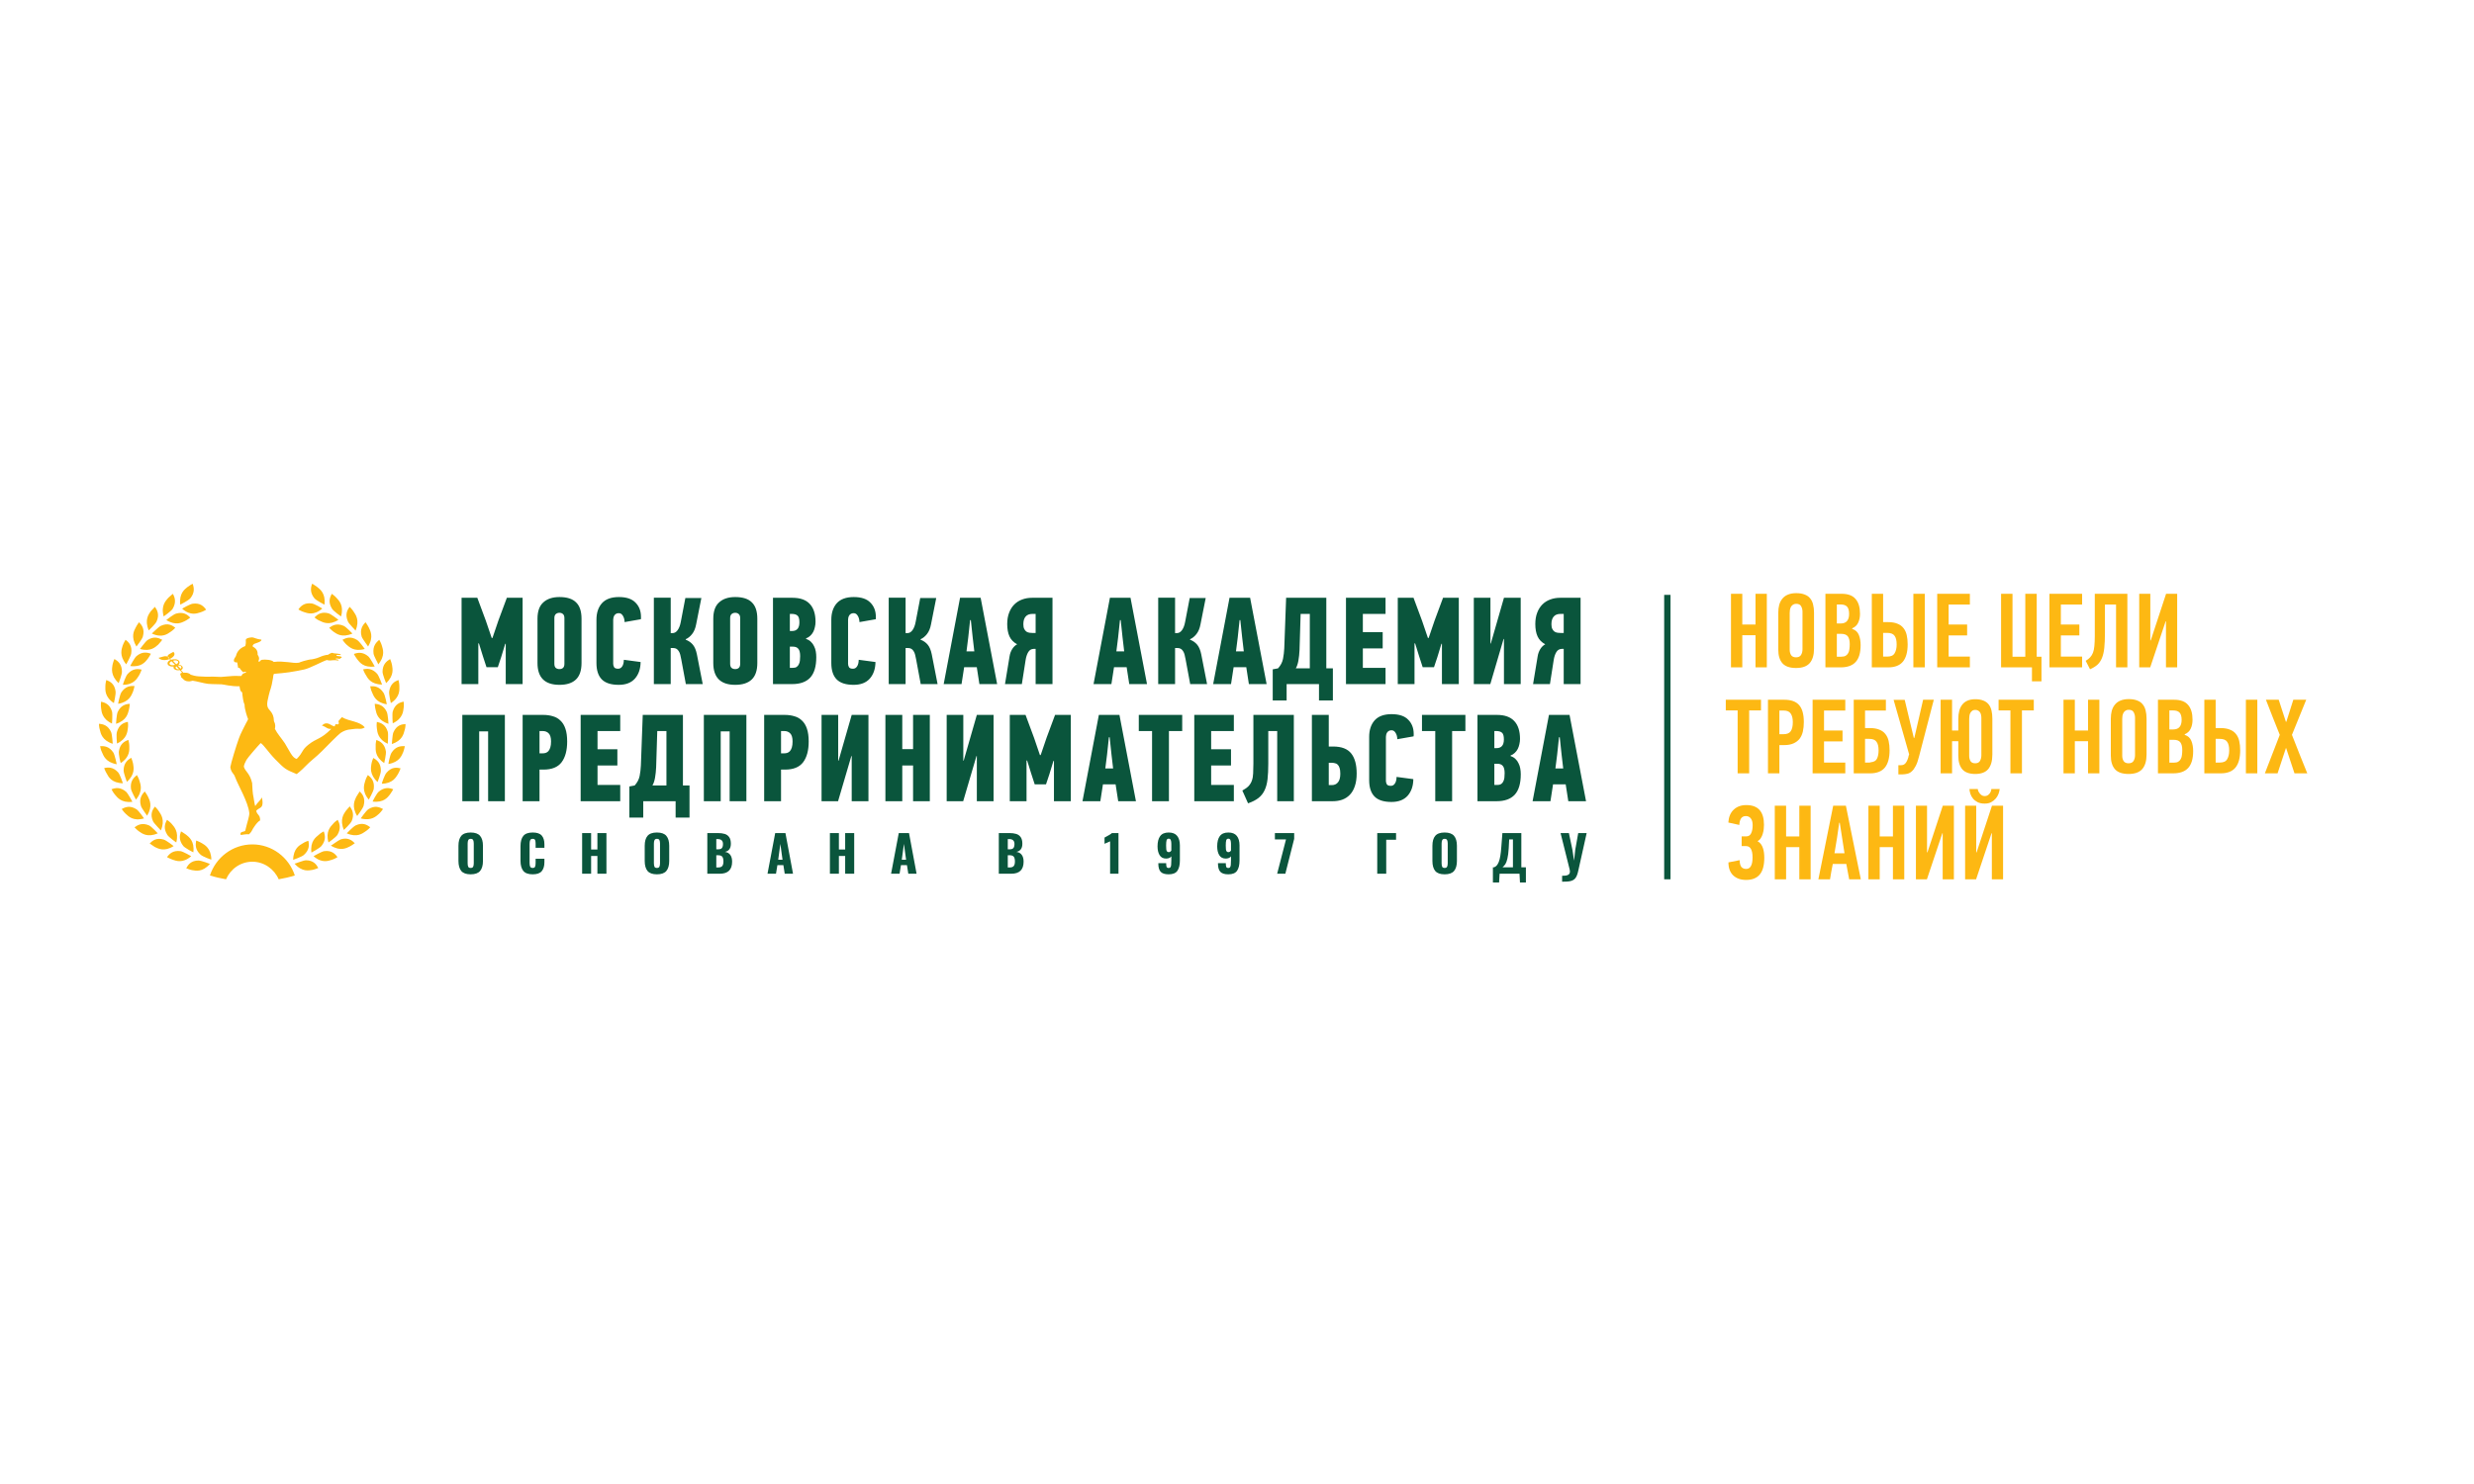 <svg width="250" height="150" viewBox="0 0 250 150" fill="none" xmlns="http://www.w3.org/2000/svg">
<path d="M0 0H250V150H0V0Z" fill="white"/>
<path d="M47.56 88.375C47.117 88.375 46.801 88.261 46.611 88.035C46.422 87.805 46.327 87.466 46.327 87.02V85.493C46.327 85.046 46.422 84.712 46.611 84.488C46.801 84.262 47.117 84.148 47.56 84.148C48.007 84.148 48.324 84.262 48.514 84.488C48.707 84.715 48.803 85.05 48.803 85.493V87.02C48.803 87.466 48.707 87.805 48.514 88.035C48.324 88.261 48.007 88.375 47.56 88.375ZM47.56 87.73C47.688 87.73 47.773 87.688 47.814 87.603C47.854 87.516 47.875 87.397 47.875 87.248V85.27C47.875 85.118 47.854 84.999 47.814 84.915C47.773 84.83 47.688 84.788 47.56 84.788C47.438 84.788 47.357 84.832 47.316 84.92C47.276 85.004 47.256 85.121 47.256 85.27V87.248C47.256 87.397 47.274 87.516 47.311 87.603C47.349 87.688 47.431 87.73 47.56 87.73ZM53.831 88.375C53.384 88.375 53.066 88.258 52.877 88.025C52.691 87.788 52.598 87.448 52.598 87.005V85.523C52.598 85.07 52.691 84.728 52.877 84.499C53.063 84.265 53.381 84.148 53.831 84.148C54.26 84.148 54.565 84.252 54.744 84.458C54.923 84.664 55.013 84.957 55.013 85.336V85.691H54.125V85.28C54.125 85.121 54.108 84.999 54.074 84.915C54.04 84.83 53.959 84.788 53.831 84.788C53.702 84.788 53.617 84.833 53.577 84.925C53.536 85.013 53.516 85.136 53.516 85.295V87.228C53.516 87.39 53.536 87.516 53.577 87.603C53.621 87.688 53.705 87.73 53.831 87.73C53.956 87.73 54.035 87.688 54.069 87.603C54.106 87.516 54.125 87.39 54.125 87.228V86.797H55.013V87.152C55.013 87.538 54.923 87.839 54.744 88.055C54.565 88.268 54.26 88.375 53.831 88.375ZM58.825 84.204H59.733V85.868H60.368V84.204H61.281V88.314H60.368V86.518H59.733V88.314H58.825V84.204ZM66.382 88.375C65.939 88.375 65.622 88.261 65.433 88.035C65.243 87.805 65.149 87.466 65.149 87.02V85.493C65.149 85.046 65.243 84.712 65.433 84.488C65.622 84.262 65.939 84.148 66.382 84.148C66.828 84.148 67.146 84.262 67.335 84.488C67.528 84.715 67.625 85.05 67.625 85.493V87.02C67.625 87.466 67.528 87.805 67.335 88.035C67.146 88.261 66.828 88.375 66.382 88.375ZM66.382 87.73C66.51 87.73 66.595 87.688 66.635 87.603C66.676 87.516 66.696 87.397 66.696 87.248V85.27C66.696 85.118 66.676 84.999 66.635 84.915C66.595 84.83 66.51 84.788 66.382 84.788C66.26 84.788 66.179 84.832 66.138 84.92C66.097 85.004 66.077 85.121 66.077 85.27V87.248C66.077 87.397 66.096 87.516 66.133 87.603C66.17 87.688 66.253 87.73 66.382 87.73ZM71.475 84.204H72.546C72.813 84.204 73.039 84.233 73.225 84.29C73.415 84.345 73.567 84.451 73.682 84.61C73.797 84.769 73.854 84.992 73.854 85.28C73.854 85.523 73.802 85.713 73.697 85.848C73.592 85.983 73.444 86.07 73.251 86.107C73.487 86.137 73.668 86.237 73.793 86.406C73.919 86.575 73.981 86.805 73.981 87.096C73.981 87.908 73.567 88.314 72.738 88.314H71.475V84.204ZM72.561 85.848C72.754 85.848 72.884 85.804 72.951 85.716C73.022 85.628 73.058 85.491 73.058 85.305C73.058 85.143 73.014 85.021 72.926 84.94C72.838 84.855 72.71 84.813 72.54 84.813H72.383V85.848H72.561ZM72.576 87.68C72.769 87.68 72.904 87.632 72.982 87.538C73.063 87.439 73.103 87.287 73.103 87.081C73.103 86.848 73.063 86.683 72.982 86.589C72.904 86.494 72.767 86.447 72.571 86.447H72.383V87.68H72.576ZM78.334 84.204H79.369L80.135 88.314H79.298L79.161 87.446H78.557L78.415 88.314H77.558L78.334 84.204ZM79.075 86.903L78.856 85.3L78.638 86.903H79.075ZM83.863 84.204H84.771V85.868H85.405V84.204H86.318V88.314H85.405V86.518H84.771V88.314H83.863V84.204ZM90.821 84.204H91.856L92.622 88.314H91.785L91.648 87.446H91.044L90.902 88.314H90.045L90.821 84.204ZM91.562 86.903L91.343 85.3L91.125 86.903H91.562ZM100.93 84.204H102.001C102.268 84.204 102.494 84.233 102.681 84.29C102.87 84.345 103.022 84.451 103.137 84.61C103.252 84.769 103.31 84.992 103.31 85.28C103.31 85.523 103.257 85.713 103.152 85.848C103.048 85.983 102.899 86.07 102.706 86.107C102.943 86.137 103.124 86.237 103.249 86.406C103.374 86.575 103.436 86.805 103.436 87.096C103.436 87.908 103.022 88.314 102.193 88.314H100.93V84.204ZM102.016 85.848C102.209 85.848 102.339 85.804 102.407 85.716C102.478 85.628 102.513 85.491 102.513 85.305C102.513 85.143 102.469 85.021 102.381 84.94C102.293 84.855 102.165 84.813 101.996 84.813H101.838V85.848H102.016ZM102.031 87.68C102.224 87.68 102.359 87.632 102.437 87.538C102.518 87.439 102.559 87.287 102.559 87.081C102.559 86.848 102.518 86.683 102.437 86.589C102.359 86.494 102.222 86.447 102.026 86.447H101.838V87.68H102.031ZM112.177 85.041C112.14 85.062 112.042 85.106 111.883 85.173C111.856 85.183 111.813 85.2 111.756 85.224C111.698 85.248 111.651 85.27 111.614 85.29V84.661C112.02 84.451 112.268 84.299 112.36 84.204H113.024V88.314H112.177V85.041ZM118.096 88.375C117.714 88.375 117.443 88.288 117.284 88.116C117.129 87.94 117.051 87.673 117.051 87.314V87.248H117.842C117.842 87.431 117.858 87.558 117.888 87.629C117.922 87.7 117.993 87.735 118.101 87.735C118.179 87.735 118.235 87.712 118.269 87.664C118.306 87.617 118.331 87.538 118.345 87.426C118.358 87.314 118.365 87.145 118.365 86.919V86.553C118.321 86.624 118.252 86.68 118.157 86.721C118.062 86.761 117.956 86.782 117.837 86.782C117.54 86.782 117.32 86.667 117.178 86.437C117.039 86.207 116.97 85.911 116.97 85.549C116.97 85.099 117.058 84.754 117.234 84.514C117.413 84.27 117.7 84.148 118.096 84.148C118.485 84.148 118.771 84.263 118.954 84.493C119.136 84.72 119.228 85.04 119.228 85.452V86.984C119.228 87.428 119.145 87.771 118.979 88.014C118.813 88.255 118.519 88.375 118.096 88.375ZM118.106 86.132C118.208 86.132 118.294 86.078 118.365 85.97V85.3C118.365 85.138 118.346 85.009 118.309 84.915C118.272 84.82 118.201 84.772 118.096 84.772C117.988 84.772 117.917 84.827 117.883 84.935C117.853 85.04 117.837 85.217 117.837 85.468C117.837 85.633 117.842 85.76 117.853 85.848C117.863 85.933 117.886 86.002 117.924 86.056C117.961 86.107 118.022 86.132 118.106 86.132ZM124.124 88.375C123.742 88.375 123.471 88.288 123.312 88.116C123.157 87.94 123.079 87.673 123.079 87.314V87.248H123.87C123.87 87.431 123.886 87.558 123.916 87.629C123.95 87.7 124.021 87.735 124.129 87.735C124.207 87.735 124.263 87.712 124.297 87.664C124.334 87.617 124.359 87.538 124.373 87.426C124.386 87.314 124.393 87.145 124.393 86.919V86.553C124.349 86.624 124.28 86.68 124.185 86.721C124.09 86.761 123.984 86.782 123.865 86.782C123.568 86.782 123.348 86.667 123.206 86.437C123.067 86.207 122.998 85.911 122.998 85.549C122.998 85.099 123.086 84.754 123.262 84.514C123.441 84.27 123.728 84.148 124.124 84.148C124.513 84.148 124.799 84.263 124.982 84.493C125.164 84.72 125.255 85.04 125.255 85.452V86.984C125.255 87.428 125.173 87.771 125.007 88.014C124.841 88.255 124.547 88.375 124.124 88.375ZM124.134 86.132C124.236 86.132 124.322 86.078 124.393 85.97V85.3C124.393 85.138 124.374 85.009 124.337 84.915C124.3 84.82 124.229 84.772 124.124 84.772C124.016 84.772 123.945 84.827 123.911 84.935C123.881 85.04 123.865 85.217 123.865 85.468C123.865 85.633 123.87 85.76 123.881 85.848C123.891 85.933 123.914 86.002 123.952 86.056C123.989 86.107 124.05 86.132 124.134 86.132ZM129.951 84.849H128.83V84.204H130.778V84.788L129.885 88.314H129.058L129.951 84.849ZM139.172 84.204H141.074V84.879H140.08V88.314H139.172V84.204ZM145.98 88.375C145.537 88.375 145.22 88.261 145.031 88.035C144.842 87.805 144.747 87.466 144.747 87.02V85.493C144.747 85.046 144.842 84.712 145.031 84.488C145.22 84.262 145.537 84.148 145.98 84.148C146.426 84.148 146.744 84.262 146.934 84.488C147.126 84.715 147.223 85.05 147.223 85.493V87.02C147.223 87.466 147.126 87.805 146.934 88.035C146.744 88.261 146.426 88.375 145.98 88.375ZM145.98 87.73C146.108 87.73 146.193 87.688 146.233 87.603C146.274 87.516 146.294 87.397 146.294 87.248V85.27C146.294 85.118 146.274 84.999 146.233 84.915C146.193 84.83 146.108 84.788 145.98 84.788C145.858 84.788 145.777 84.832 145.736 84.92C145.696 85.004 145.675 85.121 145.675 85.27V87.248C145.675 87.397 145.694 87.516 145.731 87.603C145.768 87.688 145.851 87.73 145.98 87.73ZM150.86 87.664H150.977C151.18 87.6 151.34 87.414 151.459 87.106C151.577 86.799 151.66 86.31 151.707 85.64L151.819 84.204H153.732V87.664H154.193V89.202H153.595L153.549 88.314H151.535L151.484 89.202H150.86V87.664ZM152.884 87.664V84.849H152.504L152.458 85.731C152.431 86.185 152.385 86.54 152.321 86.797C152.26 87.05 152.193 87.233 152.118 87.345C152.044 87.456 151.949 87.563 151.834 87.664H152.884ZM157.853 88.522C158.117 88.529 158.315 88.5 158.446 88.436C158.578 88.371 158.644 88.256 158.644 88.091C158.644 88.04 158.636 87.976 158.619 87.898L157.696 84.204H158.538L158.893 85.894L159.06 86.995L159.182 85.889L159.481 84.204H160.334L159.481 88.035C159.414 88.349 159.324 88.583 159.213 88.735C159.101 88.891 158.942 88.995 158.736 89.049C158.533 89.104 158.238 89.127 157.853 89.121V88.522Z" fill="#0A553C"/>
<path d="M49.162 67.442L48.798 66.327L48.397 65.036H48.335V69.147H46.643V60.423H48.234L49.099 62.754L49.688 64.484H49.764L50.365 62.717L51.218 60.423H52.81V69.147H51.105V65.073H51.055L50.641 66.427L50.303 67.442H49.162ZM57.034 62.478C57.034 62.286 56.984 62.148 56.884 62.065C56.792 61.981 56.675 61.94 56.533 61.94C56.391 61.94 56.27 61.981 56.169 62.065C56.069 62.148 56.019 62.286 56.019 62.478V67.091C56.019 67.292 56.069 67.434 56.169 67.517C56.27 67.593 56.391 67.63 56.533 67.63C56.675 67.63 56.792 67.593 56.884 67.517C56.984 67.434 57.034 67.292 57.034 67.091V62.478ZM58.764 67.016C58.764 67.768 58.576 68.324 58.2 68.683C57.824 69.043 57.268 69.222 56.533 69.222C55.054 69.222 54.314 68.487 54.314 67.016V62.541C54.314 61.789 54.511 61.238 54.903 60.887C55.296 60.527 55.839 60.348 56.533 60.348C57.293 60.348 57.853 60.527 58.212 60.887C58.58 61.238 58.764 61.789 58.764 62.541V67.016ZM62.541 60.348C63.301 60.348 63.861 60.536 64.22 60.912C64.588 61.279 64.772 61.76 64.772 62.353C64.772 62.395 64.772 62.437 64.772 62.478C64.772 62.512 64.768 62.55 64.759 62.591L63.117 62.88C63.109 62.621 63.05 62.407 62.942 62.24C62.842 62.065 62.704 61.977 62.528 61.977C62.411 61.977 62.315 62.002 62.24 62.052C62.173 62.094 62.119 62.148 62.077 62.215C62.035 62.282 62.006 62.357 61.989 62.441C61.972 62.516 61.964 62.583 61.964 62.642V67.091C61.964 67.208 61.993 67.321 62.052 67.43C62.11 67.538 62.248 67.593 62.466 67.593C62.633 67.593 62.766 67.517 62.867 67.367C62.975 67.217 63.034 66.991 63.042 66.69L64.734 66.916C64.726 67.609 64.534 68.169 64.158 68.595C63.782 69.013 63.239 69.222 62.528 69.222C61.743 69.222 61.17 69.038 60.811 68.671C60.452 68.303 60.272 67.751 60.272 67.016V62.642C60.272 61.948 60.456 61.392 60.824 60.974C61.2 60.557 61.772 60.348 62.541 60.348ZM69.294 64.66C69.595 64.777 69.837 64.948 70.021 65.174C70.205 65.399 70.338 65.721 70.422 66.139L71.011 69.147H69.306L68.843 66.653C68.809 66.485 68.776 66.331 68.743 66.189C68.709 66.047 68.659 65.925 68.592 65.825C68.533 65.725 68.458 65.646 68.367 65.587C68.275 65.529 68.153 65.499 68.003 65.499H67.777V69.147H66.073V60.41H67.777V63.995H67.953C68.153 63.995 68.324 63.899 68.466 63.707C68.617 63.506 68.726 63.226 68.793 62.867L69.256 60.448H70.873L70.347 63.105C70.271 63.515 70.134 63.845 69.933 64.096C69.741 64.338 69.528 64.509 69.294 64.609V64.66ZM74.797 62.478C74.797 62.286 74.747 62.148 74.647 62.065C74.555 61.981 74.438 61.94 74.296 61.94C74.154 61.94 74.033 61.981 73.933 62.065C73.832 62.148 73.782 62.286 73.782 62.478V67.091C73.782 67.292 73.832 67.434 73.933 67.517C74.033 67.593 74.154 67.63 74.296 67.63C74.438 67.63 74.555 67.593 74.647 67.517C74.747 67.434 74.797 67.292 74.797 67.091V62.478ZM76.528 67.016C76.528 67.768 76.339 68.324 75.963 68.683C75.587 69.043 75.031 69.222 74.296 69.222C72.817 69.222 72.078 68.487 72.078 67.016V62.541C72.078 61.789 72.274 61.238 72.667 60.887C73.059 60.527 73.602 60.348 74.296 60.348C75.057 60.348 75.617 60.527 75.976 60.887C76.343 61.238 76.528 61.789 76.528 62.541V67.016ZM80.78 62.905C80.78 62.562 80.718 62.337 80.593 62.228C80.467 62.111 80.267 62.052 79.99 62.052H79.815V63.782H80.028C80.53 63.782 80.78 63.49 80.78 62.905ZM80.856 66.314C80.856 65.963 80.793 65.717 80.668 65.575C80.551 65.433 80.371 65.362 80.129 65.362H79.815V67.505H80.116C80.275 67.505 80.4 67.476 80.492 67.417C80.593 67.35 80.668 67.263 80.718 67.154C80.776 67.045 80.814 66.92 80.831 66.778C80.847 66.636 80.856 66.481 80.856 66.314ZM81.457 64.584C81.658 64.651 81.821 64.747 81.946 64.873C82.08 64.998 82.185 65.144 82.26 65.311C82.343 65.47 82.402 65.646 82.435 65.838C82.469 66.03 82.485 66.226 82.485 66.427C82.485 67.363 82.28 68.052 81.871 68.495C81.461 68.93 80.851 69.147 80.041 69.147H78.111V60.423H80.079C80.856 60.423 81.436 60.628 81.821 61.037C82.213 61.447 82.41 62.052 82.41 62.855C82.41 63.03 82.389 63.206 82.347 63.381C82.314 63.548 82.26 63.707 82.185 63.857C82.109 64.008 82.009 64.141 81.883 64.258C81.766 64.375 81.624 64.463 81.457 64.522V64.584ZM86.274 60.348C87.035 60.348 87.595 60.536 87.954 60.912C88.321 61.279 88.506 61.76 88.506 62.353C88.506 62.395 88.506 62.437 88.506 62.478C88.506 62.512 88.501 62.55 88.493 62.591L86.851 62.88C86.843 62.621 86.784 62.407 86.675 62.24C86.575 62.065 86.437 61.977 86.261 61.977C86.145 61.977 86.048 62.002 85.973 62.052C85.906 62.094 85.852 62.148 85.81 62.215C85.769 62.282 85.739 62.357 85.722 62.441C85.706 62.516 85.698 62.583 85.698 62.642V67.091C85.698 67.208 85.727 67.321 85.786 67.43C85.844 67.538 85.982 67.593 86.199 67.593C86.366 67.593 86.5 67.517 86.6 67.367C86.709 67.217 86.767 66.991 86.775 66.69L88.468 66.916C88.459 67.609 88.267 68.169 87.891 68.595C87.515 69.013 86.972 69.222 86.261 69.222C85.476 69.222 84.904 69.038 84.544 68.671C84.185 68.303 84.005 67.751 84.005 67.016V62.642C84.005 61.948 84.189 61.392 84.557 60.974C84.933 60.557 85.505 60.348 86.274 60.348ZM93.027 64.66C93.328 64.777 93.571 64.948 93.754 65.174C93.938 65.399 94.072 65.721 94.155 66.139L94.744 69.147H93.04L92.576 66.653C92.543 66.485 92.509 66.331 92.476 66.189C92.443 66.047 92.392 65.925 92.325 65.825C92.267 65.725 92.192 65.646 92.1 65.587C92.008 65.529 91.887 65.499 91.736 65.499H91.511V69.147H89.806V60.41H91.511V63.995H91.686C91.887 63.995 92.058 63.899 92.2 63.707C92.35 63.506 92.459 63.226 92.526 62.867L92.99 60.448H94.607L94.08 63.105C94.005 63.515 93.867 63.845 93.666 64.096C93.474 64.338 93.261 64.509 93.027 64.609V64.66ZM98.706 67.442H97.428L97.165 69.147H95.36L97.014 60.423H99.095L100.762 69.147H98.969L98.706 67.442ZM97.841 64.447L97.666 65.838H98.456L98.293 64.447L98.105 62.679H98.03L97.841 64.447ZM101.555 69.147L102.018 66.339C102.06 66.072 102.148 65.829 102.281 65.612C102.416 65.395 102.582 65.232 102.783 65.123C102.416 64.923 102.156 64.655 102.006 64.321C101.855 63.987 101.78 63.573 101.78 63.08C101.78 62.646 101.843 62.266 101.969 61.94C102.094 61.605 102.269 61.325 102.494 61.1C102.721 60.874 102.984 60.707 103.284 60.598C103.594 60.481 103.928 60.423 104.287 60.423H106.355V69.147H104.651V65.587H104.45C104.208 65.596 104.024 65.708 103.899 65.925C103.773 66.135 103.686 66.406 103.635 66.74L103.259 69.147H101.555ZM104.337 62.052C104.02 62.052 103.786 62.144 103.635 62.328C103.485 62.504 103.41 62.758 103.41 63.093C103.41 63.293 103.439 63.452 103.497 63.569C103.556 63.686 103.631 63.778 103.723 63.845C103.815 63.903 103.92 63.941 104.036 63.958C104.154 63.974 104.27 63.983 104.387 63.983H104.651V62.052H104.337ZM113.85 67.442H112.572L112.308 69.147H110.504L112.158 60.423H114.239L115.906 69.147H114.113L113.85 67.442ZM112.985 64.447L112.81 65.838H113.6L113.437 64.447L113.249 62.679H113.174L112.985 64.447ZM120.258 64.66C120.559 64.777 120.801 64.948 120.985 65.174C121.169 65.399 121.303 65.721 121.387 66.139L121.976 69.147H120.271L119.807 66.653C119.774 66.485 119.74 66.331 119.707 66.189C119.673 66.047 119.623 65.925 119.556 65.825C119.498 65.725 119.423 65.646 119.331 65.587C119.239 65.529 119.118 65.499 118.967 65.499H118.742V69.147H117.037V60.41H118.742V63.995H118.917C119.118 63.995 119.289 63.899 119.431 63.707C119.582 63.506 119.69 63.226 119.757 62.867L120.221 60.448H121.838L121.311 63.105C121.236 63.515 121.098 63.845 120.897 64.096C120.706 64.338 120.493 64.509 120.258 64.609V64.66ZM125.938 67.442H124.659L124.396 69.147H122.591L124.245 60.423H126.326L127.993 69.147H126.201L125.938 67.442ZM125.073 64.447L124.897 65.838H125.687L125.524 64.447L125.335 62.679H125.261L125.073 64.447ZM130.014 69.147V70.802H128.61V67.655L129.149 67.555C129.416 67.254 129.584 66.933 129.65 66.59C129.717 66.239 129.759 65.888 129.776 65.537L129.964 60.423H134.025V67.555H134.689V70.802H133.286V69.147H130.014ZM131.318 65.713C131.301 66.088 131.263 66.444 131.204 66.778C131.146 67.104 131.058 67.363 130.942 67.555H132.358V62.052H131.43L131.318 65.713ZM136.012 69.147V60.423H140.01V62.052H137.717V63.895H139.722V65.537H137.717V67.505H140.01V69.147H136.012ZM143.765 67.442L143.402 66.327L143.001 65.036H142.938V69.147H141.246V60.423H142.838L143.703 62.754L144.292 64.484H144.367L144.969 62.717L145.821 60.423H147.413V69.147H145.709V65.073H145.658L145.245 66.427L144.906 67.442H143.765ZM151.938 64.584L150.597 69.147H148.93V60.423H150.61V65.048H150.647L151.976 60.423H153.668V69.147H151.976V64.584H151.938ZM154.918 69.147L155.382 66.339C155.424 66.072 155.512 65.829 155.645 65.612C155.779 65.395 155.946 65.232 156.146 65.123C155.779 64.923 155.52 64.655 155.37 64.321C155.219 63.987 155.144 63.573 155.144 63.08C155.144 62.646 155.207 62.266 155.332 61.94C155.457 61.605 155.633 61.325 155.858 61.1C156.084 60.874 156.347 60.707 156.648 60.598C156.957 60.481 157.291 60.423 157.65 60.423H159.719V69.147H158.014V65.587H157.814C157.572 65.596 157.388 65.708 157.262 65.925C157.137 66.135 157.049 66.406 156.999 66.74L156.623 69.147H154.918ZM157.701 62.052C157.383 62.052 157.149 62.144 156.999 62.328C156.848 62.504 156.773 62.758 156.773 63.093C156.773 63.293 156.803 63.452 156.861 63.569C156.919 63.686 156.995 63.778 157.087 63.845C157.179 63.903 157.283 63.941 157.4 63.958C157.517 63.974 157.634 63.983 157.751 63.983H158.014V62.052H157.701ZM49.325 80.985V73.928H48.422V80.985H46.718V72.261H51.017V80.985H49.325ZM54.881 72.261C55.249 72.261 55.579 72.307 55.872 72.399C56.172 72.483 56.427 72.629 56.636 72.838C56.854 73.038 57.021 73.314 57.138 73.665C57.255 74.008 57.313 74.438 57.313 74.956C57.313 75.85 57.125 76.548 56.749 77.049C56.373 77.542 55.763 77.789 54.919 77.789H54.518V80.985H52.813V72.261H54.881ZM54.518 73.891V76.147H54.806C54.915 76.147 55.019 76.134 55.12 76.109C55.228 76.076 55.324 76.017 55.408 75.934C55.491 75.842 55.558 75.716 55.608 75.558C55.659 75.399 55.684 75.194 55.684 74.944C55.684 74.559 55.604 74.287 55.446 74.129C55.295 73.97 55.09 73.891 54.831 73.891H54.518ZM58.676 80.985V72.261H62.675V73.891H60.381V75.733H62.386V77.375H60.381V79.343H62.675V80.985H58.676ZM65.001 80.985V82.64H63.597V79.494L64.136 79.393C64.403 79.093 64.57 78.771 64.637 78.428C64.704 78.077 64.746 77.726 64.762 77.375L64.95 72.261H69.011V79.393H69.676V82.64H68.272V80.985H65.001ZM66.304 77.551C66.287 77.927 66.25 78.282 66.191 78.616C66.133 78.942 66.045 79.201 65.928 79.393H67.344V73.891H66.417L66.304 77.551ZM73.731 80.985V73.928H72.829V80.985H71.124V72.261H75.423V80.985H73.731ZM79.288 72.261C79.655 72.261 79.986 72.307 80.278 72.399C80.579 72.483 80.834 72.629 81.043 72.838C81.26 73.038 81.427 73.314 81.544 73.665C81.661 74.008 81.719 74.438 81.719 74.956C81.719 75.85 81.531 76.548 81.155 77.049C80.779 77.542 80.169 77.789 79.325 77.789H78.924V80.985H77.219V72.261H79.288ZM78.924 73.891V76.147H79.213C79.321 76.147 79.426 76.134 79.526 76.109C79.634 76.076 79.731 76.017 79.814 75.934C79.897 75.842 79.965 75.716 80.015 75.558C80.065 75.399 80.09 75.194 80.09 74.944C80.09 74.559 80.01 74.287 79.852 74.129C79.701 73.97 79.497 73.891 79.237 73.891H78.924ZM86.028 76.423L84.687 80.985H83.019V72.261H84.699V76.886H84.737L86.066 72.261H87.758V80.985H86.066V76.423H86.028ZM92.267 80.985V77.375H91.176V80.985H89.471V72.261H91.176V75.721H92.267V72.261H93.959V80.985H92.267ZM98.672 76.423L97.331 80.985H95.663V72.261H97.343V76.886H97.381L98.71 72.261H100.401V80.985H98.71V76.423H98.672ZM104.559 79.281L104.196 78.165L103.795 76.874H103.732V80.985H102.04V72.261H103.632L104.497 74.593L105.086 76.322H105.161L105.763 74.555L106.615 72.261H108.207V80.985H106.503V76.911H106.452L106.039 78.265L105.7 79.281H104.559ZM112.732 79.281H111.454L111.19 80.985H109.386L111.041 72.261H113.121L114.788 80.985H112.996L112.732 79.281ZM111.868 76.285L111.692 77.676H112.482L112.319 76.285L112.131 74.517H112.056L111.868 76.285ZM118.122 73.891V80.985H116.417V73.891H115.076V72.261H119.463V73.891H118.122ZM120.683 80.985V72.261H124.682V73.891H122.388V75.733H124.394V77.375H122.388V79.343H124.682V80.985H120.683ZM130.743 72.261V80.985H129.063V73.891H128.161V77.2C128.161 77.801 128.136 78.324 128.085 78.767C128.035 79.201 127.935 79.573 127.785 79.882C127.643 80.191 127.438 80.45 127.17 80.659C126.903 80.868 126.552 81.048 126.117 81.198L125.541 79.907C125.817 79.757 126.03 79.602 126.181 79.444C126.33 79.276 126.439 79.093 126.506 78.892C126.581 78.683 126.623 78.441 126.632 78.165C126.648 77.889 126.657 77.563 126.657 77.187V72.261H130.743ZM132.568 80.985V72.261H134.273V75.457H134.711C135.564 75.457 136.174 75.691 136.542 76.159C136.909 76.619 137.093 77.296 137.093 78.19C137.093 78.683 137.031 79.109 136.905 79.469C136.788 79.82 136.621 80.108 136.404 80.333C136.187 80.559 135.927 80.726 135.626 80.835C135.334 80.935 135.016 80.985 134.674 80.985H132.568ZM134.586 79.356C134.845 79.356 135.05 79.264 135.2 79.08C135.359 78.896 135.439 78.604 135.439 78.203C135.439 77.952 135.413 77.755 135.363 77.613C135.313 77.463 135.246 77.35 135.163 77.275C135.079 77.2 134.983 77.154 134.874 77.137C134.774 77.112 134.67 77.1 134.561 77.1H134.273V79.356H134.586ZM140.624 72.186C141.385 72.186 141.945 72.374 142.304 72.75C142.672 73.118 142.856 73.598 142.856 74.191C142.856 74.233 142.856 74.275 142.856 74.317C142.856 74.35 142.852 74.388 142.843 74.43L141.201 74.718C141.193 74.459 141.134 74.246 141.026 74.079C140.925 73.903 140.787 73.815 140.612 73.815C140.495 73.815 140.399 73.841 140.324 73.891C140.257 73.932 140.203 73.987 140.161 74.054C140.119 74.12 140.09 74.196 140.073 74.279C140.056 74.354 140.048 74.421 140.048 74.48V78.93C140.048 79.046 140.077 79.159 140.136 79.268C140.194 79.377 140.332 79.431 140.549 79.431C140.716 79.431 140.85 79.356 140.95 79.205C141.059 79.055 141.118 78.829 141.126 78.528L142.818 78.754C142.81 79.448 142.618 80.007 142.242 80.434C141.866 80.852 141.322 81.06 140.612 81.06C139.827 81.06 139.254 80.877 138.895 80.509C138.535 80.141 138.356 79.59 138.356 78.854V74.48C138.356 73.786 138.54 73.231 138.907 72.813C139.283 72.395 139.856 72.186 140.624 72.186ZM146.738 73.891V80.985H145.034V73.891H143.693V72.261H148.08V73.891H146.738ZM151.97 74.743C151.97 74.4 151.907 74.175 151.782 74.066C151.656 73.949 151.456 73.891 151.18 73.891H151.005V75.62H151.218C151.719 75.62 151.97 75.328 151.97 74.743ZM152.045 78.152C152.045 77.801 151.982 77.555 151.857 77.413C151.74 77.271 151.56 77.2 151.318 77.2H151.005V79.343H151.305C151.464 79.343 151.589 79.314 151.681 79.255C151.782 79.189 151.857 79.101 151.907 78.992C151.965 78.884 152.003 78.758 152.02 78.616C152.036 78.474 152.045 78.32 152.045 78.152ZM152.646 76.423C152.847 76.489 153.01 76.585 153.136 76.711C153.269 76.836 153.374 76.983 153.448 77.15C153.532 77.308 153.591 77.484 153.624 77.676C153.658 77.868 153.675 78.065 153.675 78.265C153.675 79.201 153.469 79.891 153.06 80.333C152.651 80.768 152.041 80.985 151.23 80.985H149.3V72.261H151.267C152.045 72.261 152.625 72.466 153.01 72.875C153.403 73.285 153.599 73.891 153.599 74.693C153.599 74.868 153.578 75.044 153.536 75.219C153.503 75.386 153.448 75.545 153.374 75.696C153.299 75.846 153.198 75.98 153.072 76.097C152.956 76.214 152.814 76.301 152.646 76.36V76.423ZM158.215 79.281H156.937L156.674 80.985H154.869L156.524 72.261H158.604L160.271 80.985H158.479L158.215 79.281ZM157.351 76.285L157.175 77.676H157.965L157.802 76.285L157.614 74.517H157.539L157.351 76.285Z" fill="#0A553C"/>
<path d="M177.396 67.456V64.207H176.06V67.456H174.917V60.018H176.06V63.128H177.396V60.018H178.539V67.456H177.396ZM182.144 61.835C182.144 61.628 182.098 61.443 182.006 61.279C181.92 61.115 181.753 61.033 181.503 61.033C181.368 61.033 181.258 61.066 181.172 61.13C181.086 61.187 181.019 61.261 180.969 61.354C180.926 61.44 180.894 61.539 180.873 61.653C180.858 61.76 180.851 61.86 180.851 61.952V65.693C180.851 65.885 180.898 66.059 180.99 66.216C181.09 66.366 181.258 66.441 181.493 66.441C181.728 66.441 181.895 66.362 181.995 66.206C182.095 66.042 182.144 65.846 182.144 65.618V61.835ZM183.309 65.554C183.309 66.202 183.163 66.694 182.871 67.028C182.579 67.356 182.12 67.52 181.493 67.52C180.866 67.52 180.41 67.363 180.124 67.05C179.84 66.729 179.697 66.27 179.697 65.671V61.931C179.697 61.639 179.729 61.372 179.794 61.13C179.865 60.887 179.972 60.681 180.114 60.51C180.256 60.332 180.442 60.196 180.67 60.104C180.905 60.004 181.183 59.954 181.503 59.954C181.845 59.954 182.13 60 182.358 60.093C182.593 60.178 182.778 60.307 182.914 60.478C183.056 60.649 183.156 60.855 183.213 61.097C183.277 61.34 183.309 61.614 183.309 61.92V65.554ZM186.854 62.059C186.854 61.717 186.786 61.472 186.651 61.322C186.515 61.172 186.291 61.097 185.978 61.097H185.614V63.021H185.988C186.287 63.021 186.505 62.939 186.64 62.775C186.783 62.611 186.854 62.373 186.854 62.059ZM186.918 65.105C186.918 64.756 186.854 64.496 186.726 64.325C186.597 64.154 186.373 64.068 186.052 64.068H185.614V66.377H186.073C186.259 66.377 186.405 66.344 186.511 66.28C186.626 66.209 186.711 66.117 186.768 66.002C186.832 65.888 186.872 65.753 186.886 65.597C186.907 65.44 186.918 65.276 186.918 65.105ZM187.164 63.566C187.491 63.673 187.716 63.876 187.837 64.175C187.958 64.474 188.018 64.816 188.018 65.201C188.018 65.978 187.851 66.547 187.516 66.911C187.189 67.274 186.683 67.456 185.999 67.456H184.46V60.018H186.084C186.74 60.018 187.213 60.193 187.505 60.542C187.805 60.884 187.955 61.383 187.955 62.038C187.955 62.38 187.894 62.679 187.773 62.936C187.659 63.192 187.456 63.384 187.164 63.513V63.566ZM189.148 67.456V60.018H190.291V62.882H190.783C191.168 62.882 191.485 62.936 191.734 63.042C191.99 63.142 192.193 63.288 192.343 63.481C192.5 63.673 192.61 63.908 192.674 64.186C192.738 64.464 192.771 64.777 192.771 65.126C192.771 65.903 192.61 66.487 192.29 66.879C191.969 67.263 191.474 67.456 190.804 67.456H189.148ZM190.291 66.366H190.729C191.086 66.366 191.328 66.252 191.456 66.024C191.592 65.796 191.659 65.504 191.659 65.148C191.659 64.742 191.588 64.446 191.445 64.261C191.31 64.068 191.064 63.972 190.708 63.972H190.291V66.366ZM193.348 67.456V60.018H194.502V67.456H193.348ZM195.757 67.456V60.018H199.058V61.108H196.911V63.128H198.781V64.229H196.911V66.366H199.058V67.456H195.757ZM205.812 60.018V66.377H206.293V68.867H205.331V67.456H202.211V60.018H203.365V66.377H204.658V60.018H205.812ZM207.098 67.456V60.018H210.399V61.108H208.252V63.128H210.121V64.229H208.252V66.366H210.399V67.456H207.098ZM214.972 60.018V67.456H213.828V61.108H212.706V63.972C212.706 64.571 212.685 65.073 212.642 65.479C212.6 65.885 212.521 66.227 212.407 66.505C212.293 66.783 212.14 67.011 211.948 67.189C211.755 67.36 211.506 67.513 211.2 67.648L210.761 66.793C210.947 66.686 211.096 66.569 211.211 66.441C211.331 66.312 211.428 66.156 211.499 65.971C211.57 65.785 211.616 65.561 211.638 65.297C211.666 65.026 211.681 64.692 211.681 64.293V60.018H214.972ZM218.842 62.797L217.281 67.456H216.17V60.018H217.292V64.731H217.335L218.885 60.018H220.006V67.456H218.874V62.797H218.842ZM176.755 71.808V78.167H175.59V71.808H174.393V70.729H177.951V71.808H176.755ZM180.301 70.729C180.985 70.729 181.484 70.907 181.797 71.263C182.117 71.62 182.278 72.193 182.278 72.984C182.278 73.333 182.246 73.65 182.182 73.935C182.117 74.22 182.007 74.466 181.851 74.672C181.694 74.872 181.487 75.028 181.23 75.142C180.981 75.256 180.664 75.313 180.279 75.313H179.809V78.167H178.655V70.729H180.301ZM179.809 71.819V74.213H180.215C180.571 74.213 180.817 74.113 180.953 73.913C181.095 73.707 181.166 73.401 181.166 72.995C181.166 72.631 181.099 72.346 180.963 72.14C180.835 71.926 180.593 71.819 180.237 71.819H179.809ZM183.166 78.167V70.729H186.468V71.819H184.32V73.839H186.19V74.939H184.32V77.077H186.468V78.167H183.166ZM188.465 77.077H188.903C188.96 77.077 189.01 77.066 189.053 77.045C189.366 77.016 189.573 76.895 189.673 76.681C189.779 76.46 189.833 76.186 189.833 75.858C189.833 75.452 189.762 75.157 189.619 74.972C189.484 74.779 189.238 74.683 188.882 74.683H188.465V77.077ZM188.465 73.593H188.957C189.341 73.593 189.658 73.646 189.908 73.753C190.164 73.853 190.367 73.999 190.517 74.191C190.673 74.384 190.784 74.619 190.848 74.897C190.912 75.174 190.944 75.488 190.944 75.837C190.944 76.614 190.784 77.198 190.463 77.59C190.143 77.974 189.647 78.167 188.978 78.167H187.322V70.729H190.57V71.819H188.465V73.593ZM193.446 74.587L194.333 70.729H195.412L193.916 76.478C193.816 76.884 193.702 77.205 193.574 77.44C193.453 77.675 193.321 77.853 193.179 77.974C193.043 78.095 192.897 78.174 192.741 78.209C192.584 78.245 192.42 78.266 192.249 78.273H191.832V77.344H192.1C192.278 77.344 192.42 77.287 192.527 77.173C192.641 77.052 192.737 76.867 192.816 76.617C192.823 76.61 192.83 76.589 192.837 76.553C192.844 76.517 192.851 76.482 192.858 76.446C192.873 76.403 192.883 76.364 192.891 76.329C192.905 76.293 192.915 76.268 192.922 76.254L191.352 70.74H192.473L193.393 74.587H193.446ZM201.329 76.264C201.329 76.913 201.19 77.404 200.912 77.739C200.634 78.067 200.196 78.231 199.598 78.231C199.006 78.231 198.572 78.074 198.294 77.761C198.023 77.44 197.888 76.981 197.888 76.382V74.918H197.258V78.167H196.103V70.729H197.258V73.839H197.888V72.653C197.888 72.36 197.92 72.093 197.984 71.851C198.048 71.609 198.148 71.402 198.283 71.231C198.419 71.053 198.593 70.918 198.807 70.825C199.028 70.725 199.292 70.676 199.598 70.676C199.925 70.676 200.2 70.722 200.421 70.814C200.641 70.9 200.819 71.028 200.955 71.199C201.091 71.37 201.186 71.577 201.243 71.819C201.3 72.061 201.329 72.335 201.329 72.642V76.264ZM200.218 72.556C200.218 72.457 200.207 72.36 200.186 72.268C200.171 72.168 200.14 72.083 200.089 72.011C200.04 71.933 199.975 71.872 199.897 71.83C199.819 71.78 199.719 71.755 199.598 71.755C199.47 71.755 199.366 71.787 199.288 71.851C199.209 71.908 199.146 71.983 199.096 72.076C199.053 72.161 199.024 72.261 199.01 72.375C198.996 72.481 198.989 72.581 198.989 72.674V76.403C198.989 76.596 199.031 76.77 199.117 76.927C199.209 77.077 199.37 77.151 199.598 77.151C199.826 77.151 199.986 77.073 200.079 76.916C200.171 76.752 200.218 76.557 200.218 76.329V72.556ZM204.32 71.808V78.167H203.155V71.808H201.959V70.729H205.517V71.808H204.32ZM210.999 78.167V74.918H209.663V78.167H208.519V70.729H209.663V73.839H210.999V70.729H212.142V78.167H210.999ZM215.747 72.546C215.747 72.339 215.701 72.154 215.608 71.99C215.522 71.826 215.355 71.744 215.106 71.744C214.971 71.744 214.86 71.776 214.774 71.84C214.689 71.897 214.621 71.972 214.571 72.065C214.529 72.15 214.497 72.25 214.475 72.364C214.461 72.471 214.454 72.571 214.454 72.663V76.403C214.454 76.596 214.5 76.77 214.593 76.927C214.693 77.077 214.86 77.151 215.095 77.151C215.33 77.151 215.498 77.073 215.597 76.916C215.697 76.752 215.747 76.557 215.747 76.329V72.546ZM216.912 76.264C216.912 76.913 216.765 77.404 216.473 77.739C216.181 78.067 215.722 78.231 215.095 78.231C214.468 78.231 214.012 78.074 213.727 77.761C213.442 77.44 213.3 76.981 213.3 76.382V72.642C213.3 72.35 213.332 72.083 213.396 71.84C213.467 71.598 213.574 71.392 213.716 71.221C213.859 71.043 214.044 70.907 214.272 70.814C214.507 70.715 214.785 70.665 215.106 70.665C215.448 70.665 215.733 70.711 215.96 70.804C216.196 70.889 216.381 71.017 216.516 71.189C216.659 71.359 216.759 71.566 216.816 71.808C216.879 72.05 216.912 72.325 216.912 72.631V76.264ZM220.456 72.77C220.456 72.428 220.389 72.182 220.253 72.033C220.118 71.883 219.894 71.808 219.58 71.808H219.217V73.732H219.59C219.89 73.732 220.107 73.65 220.243 73.486C220.385 73.322 220.456 73.084 220.456 72.77ZM220.52 75.816C220.52 75.467 220.456 75.207 220.328 75.036C220.2 74.865 219.975 74.779 219.655 74.779H219.217V77.087H219.676C219.861 77.087 220.007 77.055 220.114 76.991C220.228 76.92 220.314 76.827 220.371 76.713C220.435 76.599 220.474 76.464 220.488 76.307C220.51 76.15 220.52 75.987 220.52 75.816ZM220.766 74.277C221.094 74.384 221.318 74.587 221.439 74.886C221.561 75.185 221.621 75.527 221.621 75.912C221.621 76.688 221.453 77.258 221.119 77.622C220.791 77.985 220.285 78.167 219.601 78.167H218.063V70.729H219.687C220.342 70.729 220.816 70.904 221.108 71.253C221.407 71.595 221.557 72.093 221.557 72.749C221.557 73.091 221.496 73.39 221.375 73.646C221.261 73.903 221.058 74.095 220.766 74.223V74.277ZM222.751 78.167V70.729H223.894V73.593H224.385C224.77 73.593 225.087 73.646 225.336 73.753C225.593 73.853 225.796 73.999 225.946 74.191C226.102 74.384 226.213 74.619 226.277 74.897C226.341 75.174 226.373 75.488 226.373 75.837C226.373 76.614 226.213 77.198 225.892 77.59C225.571 77.974 225.077 78.167 224.407 78.167H222.751ZM223.894 77.077H224.332C224.688 77.077 224.931 76.963 225.058 76.735C225.194 76.507 225.261 76.215 225.261 75.858C225.261 75.452 225.19 75.157 225.048 74.972C224.912 74.779 224.667 74.683 224.31 74.683H223.894V77.077ZM226.95 78.167V70.729H228.104V78.167H226.95ZM231.86 78.167L231.015 75.613H230.994L230.15 78.167H228.868L230.374 74.277C230.139 73.686 229.904 73.098 229.669 72.514C229.441 71.922 229.209 71.327 228.974 70.729H230.267C230.388 71.107 230.51 71.481 230.631 71.851C230.752 72.214 230.873 72.585 230.994 72.963L231.037 72.952L231.742 70.729H233.046L231.603 74.277C231.86 74.932 232.116 75.584 232.373 76.233C232.636 76.874 232.896 77.518 233.152 78.167H231.86ZM175.793 86.943C175.8 87.271 175.86 87.502 175.974 87.638C176.089 87.766 176.249 87.83 176.455 87.83C176.662 87.83 176.819 87.738 176.926 87.552C177.04 87.367 177.097 87.071 177.097 86.665C177.097 85.903 176.879 85.522 176.445 85.522H175.996V84.539H176.466C176.687 84.539 176.848 84.439 176.947 84.24C177.054 84.033 177.107 83.755 177.107 83.406C177.107 83.114 177.047 82.889 176.926 82.733C176.805 82.569 176.637 82.487 176.424 82.487C176.195 82.487 176.028 82.573 175.921 82.743C175.822 82.915 175.768 83.128 175.761 83.385L174.65 83.139C174.685 82.583 174.863 82.152 175.184 81.846C175.512 81.532 175.939 81.376 176.466 81.376C177.656 81.376 178.251 82.038 178.251 83.363C178.251 83.484 178.244 83.623 178.229 83.78C178.215 83.937 178.183 84.097 178.133 84.261C178.091 84.418 178.026 84.564 177.941 84.699C177.862 84.835 177.756 84.938 177.62 85.009V85.041C177.748 85.105 177.855 85.198 177.941 85.319C178.026 85.433 178.094 85.565 178.144 85.714C178.194 85.857 178.229 86.013 178.251 86.184C178.272 86.348 178.283 86.519 178.283 86.698C178.283 87.474 178.126 88.044 177.813 88.407C177.507 88.763 177.05 88.942 176.445 88.942C175.896 88.942 175.462 88.788 175.141 88.482C174.82 88.176 174.66 87.738 174.66 87.168L175.793 86.943ZM181.823 88.877V85.629H180.488V88.877H179.344V81.44H180.488V84.549H181.823V81.44H182.967V88.877H181.823ZM186.86 88.877L186.572 87.328H185.204C185.154 87.584 185.104 87.844 185.054 88.108C185.011 88.365 184.969 88.621 184.926 88.877H183.75C184 87.631 184.249 86.391 184.498 85.159C184.748 83.926 184.997 82.686 185.246 81.44H186.529L188.036 88.877H186.86ZM185.856 83.16C185.784 83.673 185.71 84.186 185.632 84.699C185.553 85.205 185.467 85.721 185.375 86.249H186.39L185.909 83.16H185.856ZM191.283 88.877V85.629H189.947V88.877H188.804V81.44H189.947V84.549H191.283V81.44H192.427V88.877H191.283ZM196.277 84.218L194.717 88.877H193.606V81.44H194.728V86.152H194.771L196.32 81.44H197.442V88.877H196.31V84.218H196.277ZM201.247 84.218L199.687 88.877H198.576V81.44H199.698V86.152H199.74L201.29 81.44H202.412V88.877H201.279V84.218H201.247ZM199.858 79.751C199.865 79.83 199.886 79.912 199.922 79.997C199.965 80.076 200.015 80.15 200.072 80.222C200.136 80.293 200.207 80.353 200.286 80.403C200.364 80.446 200.453 80.467 200.553 80.467C200.659 80.467 200.752 80.446 200.831 80.403C200.916 80.353 200.987 80.293 201.044 80.222C201.101 80.15 201.144 80.076 201.172 79.997C201.208 79.912 201.226 79.83 201.226 79.751H202.07C202.056 79.901 202.017 80.065 201.952 80.243C201.888 80.414 201.792 80.574 201.664 80.724C201.543 80.866 201.39 80.987 201.204 81.087C201.026 81.18 200.809 81.226 200.553 81.226C200.275 81.226 200.04 81.18 199.848 81.087C199.655 80.987 199.498 80.866 199.377 80.724C199.256 80.574 199.167 80.414 199.11 80.243C199.053 80.065 199.021 79.901 199.014 79.751H199.858Z" fill="#FDB813"/>
<path d="M168.806 60.128H168.167V88.877H168.806V60.128Z" fill="#0A553C"/>
<path fill-rule="evenodd" clip-rule="evenodd" d="M34.584 72.503H34.536C34.416 72.625 34.32 72.747 34.2 72.892C34.224 72.966 34.224 73.063 34.248 73.136C34.224 73.16 34.128 73.209 34.104 73.233C34.056 73.209 34.008 73.209 33.961 73.184C33.889 73.184 33.841 73.355 33.817 73.428C33.386 73.355 33.098 72.82 32.523 73.331C33.026 73.501 33.074 73.72 33.481 73.671C32.355 74.79 32.044 74.571 31.157 75.277C30.438 75.861 30.678 76.007 29.983 76.712C29.528 76.615 29.24 75.861 28.785 75.131C28.426 74.596 28.018 74.158 27.779 73.671C27.827 73.452 27.851 73.209 27.683 72.892C27.659 71.871 27.084 71.846 27.012 71.335C26.964 71.068 27.06 70.703 27.156 70.289C27.323 69.559 27.395 69.705 27.587 68.537C27.635 68.197 27.611 68.1 27.803 68.1C28.234 68.075 28.809 68.002 29.192 67.954C29.672 67.88 30.51 67.734 30.774 67.662C31.373 67.516 32.619 66.834 33.026 66.713C33.146 66.737 33.17 66.761 33.361 66.761C33.553 66.761 33.745 66.688 34.152 66.761C34.2 66.761 34.224 66.737 34.224 66.688C34.08 66.64 34.056 66.664 33.913 66.615C33.937 66.615 33.937 66.567 33.937 66.567C34.056 66.542 34.248 66.591 34.296 66.591C34.344 66.591 34.392 66.591 34.416 66.518C34.488 66.518 34.512 66.494 34.536 66.421C34.464 66.323 34.296 66.348 34.032 66.299C34.008 66.299 33.984 66.226 34.032 66.202C34.296 66.177 34.32 66.226 34.392 66.202C34.44 66.202 34.464 66.153 34.392 66.129C34.152 66.031 33.769 66.08 33.577 65.983C33.433 66.007 33.242 66.104 33.17 66.177C32.858 66.202 32.499 66.323 32.355 66.396C32.211 66.469 31.924 66.567 31.541 66.64C31.061 66.664 30.223 66.956 30.223 66.98C29.815 67.053 29.504 66.956 29.145 66.932C28.593 66.883 28.21 66.834 27.659 66.907C27.491 66.688 26.796 66.64 26.485 66.688C26.221 66.737 26.293 66.98 26.102 66.834C26.317 66.469 26.03 66.226 26.03 66.153C26.053 65.837 25.934 65.569 25.574 65.374C25.454 65.302 25.598 65.131 25.694 65.082C25.79 65.034 26.149 64.936 26.293 64.839C26.461 64.718 26.437 64.645 26.365 64.645C26.006 64.62 25.622 64.426 25.503 64.426C25.383 64.426 24.999 64.45 24.88 64.596C24.76 64.742 24.927 64.766 24.784 65.302C24.113 65.545 23.897 66.031 23.849 66.299C23.586 66.664 23.49 66.98 23.969 66.956C24.017 67.151 24.041 67.418 24.065 67.516C24.113 67.516 24.137 67.516 24.185 67.491C24.304 67.662 24.376 67.759 24.544 67.929C24.736 67.954 24.808 67.832 24.88 67.929C24.712 68.1 24.544 67.978 24.4 68.318C24.4 68.343 23.993 68.318 23.777 68.318C23.442 68.318 22.843 68.391 22.412 68.416C22.412 68.44 21.765 68.391 21.477 68.391C21.022 68.416 20.423 68.391 20.111 68.367C19.752 68.343 19.488 68.27 19.273 68.197C19.033 67.929 18.53 68.002 18.53 68.002L18.29 67.734C18.482 67.637 18.53 67.467 18.386 67.321C18.314 67.248 18.171 67.199 18.051 67.175C18.171 67.053 18.195 66.907 18.075 66.786C17.931 66.615 17.596 66.591 17.284 66.688L17.188 66.591C17.332 66.518 17.859 66.226 17.524 65.885C17.332 66.031 16.757 66.177 16.997 66.469C17.044 66.518 17.068 66.542 17.092 66.567L17.14 66.542C17.116 66.518 17.092 66.494 17.044 66.445C16.781 66.177 16.302 66.445 16.014 66.494C16.349 66.859 16.973 66.688 17.14 66.615L17.212 66.713C16.948 66.834 16.853 67.053 16.997 67.224C17.116 67.345 17.332 67.394 17.548 67.37C17.524 67.443 17.524 67.54 17.596 67.613C17.715 67.734 17.955 67.783 18.171 67.734L18.41 68.002C18.41 68.002 18.242 68.002 18.218 68.124C18.195 68.246 18.314 68.318 18.314 68.367C18.171 68.367 18.386 68.513 18.458 68.586C18.602 68.732 18.674 68.805 18.889 68.854C19.129 68.878 19.081 68.902 19.464 68.805C19.872 68.854 20.59 69.073 21.022 69.121C21.621 69.17 22.076 69.146 22.388 69.17C22.699 69.194 23.322 69.389 24.209 69.365C24.233 69.535 24.256 69.9 24.472 69.973C24.52 70.484 24.592 70.995 24.712 71.214C24.712 71.725 25.023 72.601 25.071 72.674C25.047 72.795 24.903 73.014 24.855 73.112C24.736 73.355 24.28 74.206 24.137 74.644C23.897 75.301 23.322 77.175 23.274 77.54C23.37 78.148 23.61 78.124 23.753 78.537C24.041 79.34 25.071 81.043 25.191 82.162C25.215 82.503 24.999 83.038 24.784 83.963C24.736 84.109 24.161 84.011 24.328 84.401C24.664 84.352 24.903 84.303 25.167 84.328C25.503 84.011 25.454 83.865 25.718 83.525C25.862 83.306 26.102 83.014 26.269 82.941C26.293 82.917 26.293 82.746 26.245 82.6C26.173 82.454 26.269 82.576 26.125 82.381C26.053 82.308 25.958 82.187 25.886 81.968C26.102 81.676 26.437 81.7 26.509 81.359C26.581 81.019 26.461 80.605 26.461 80.605C26.293 80.946 26.03 81.092 25.79 81.481C25.694 81.14 25.694 80.995 25.622 80.605C25.526 80.216 25.503 79.632 25.479 79.145C25.239 78.124 24.784 78.002 24.64 77.491C24.688 77.248 24.712 77.175 24.903 76.81C25.023 76.591 26.053 75.398 26.341 75.107C26.629 75.252 27.132 76.055 27.803 76.737C28.833 77.783 28.833 77.759 29.983 78.245C29.983 78.245 30.51 77.832 30.87 77.442C31.325 76.956 31.972 76.493 32.523 75.934C33.098 75.35 34.176 74.255 34.416 74.085C35.039 73.671 35.494 73.744 35.877 73.671C36.213 73.622 36.5 73.768 36.86 73.525C36.357 72.892 35.254 72.917 34.584 72.503ZM17.979 66.834C18.075 66.932 17.979 67.053 17.811 67.151L17.476 66.786C17.691 66.713 17.907 66.737 17.979 66.834ZM17.164 67.151C17.068 67.053 17.164 66.907 17.332 66.834L17.691 67.199C17.476 67.272 17.26 67.248 17.164 67.151ZM17.787 67.564C17.715 67.491 17.739 67.418 17.811 67.345L18.099 67.637C17.979 67.662 17.835 67.637 17.787 67.564L18.242 67.588L17.955 67.272C18.075 67.248 18.218 67.272 18.29 67.345C18.362 67.418 18.338 67.516 18.242 67.588L17.787 67.564ZM20.279 86.396C19.704 85.885 19.752 85.374 19.824 84.96C19.824 84.96 20.159 85.082 20.399 85.228C20.686 85.398 21.333 85.739 21.357 86.882C21.357 86.907 20.495 86.59 20.279 86.396ZM18.817 87.758C19.009 87.393 19.321 86.98 20.063 86.98C20.351 86.98 21.213 87.32 21.213 87.32C20.447 88.196 19.776 88.002 19.416 87.953C19.153 87.904 18.817 87.758 18.817 87.758ZM18.53 85.52C18.051 84.936 18.147 84.425 18.29 84.036C18.29 84.036 18.602 84.206 18.817 84.376C19.081 84.595 19.68 85.009 19.536 86.153C19.512 86.153 18.698 85.715 18.53 85.52ZM16.877 86.639C17.116 86.299 17.476 85.933 18.242 86.031C18.53 86.079 19.321 86.542 19.321 86.542C18.458 87.296 17.787 87.004 17.476 86.907C17.188 86.809 16.877 86.639 16.877 86.639ZM16.901 84.376C16.493 83.719 16.661 83.257 16.877 82.868C16.877 82.868 17.164 83.063 17.356 83.281C17.572 83.549 18.099 84.036 17.811 85.155C17.811 85.155 17.044 84.62 16.901 84.376ZM15.128 85.252C15.415 84.96 15.822 84.644 16.541 84.863C16.805 84.936 17.548 85.52 17.548 85.52C16.589 86.128 15.966 85.763 15.655 85.617C15.415 85.471 15.128 85.252 15.128 85.252ZM15.463 83.014C15.152 82.308 15.391 81.87 15.655 81.53C15.655 81.53 15.918 81.773 16.062 82.016C16.254 82.308 16.709 82.868 16.254 83.938C16.254 83.914 15.583 83.257 15.463 83.014ZM13.594 83.622C13.93 83.379 14.361 83.135 15.056 83.427C15.319 83.549 15.942 84.23 15.942 84.23C14.888 84.693 14.337 84.23 14.049 84.036C13.834 83.89 13.594 83.622 13.594 83.622ZM14.241 81.457C14.025 80.727 14.337 80.313 14.624 79.997C14.624 79.997 14.84 80.289 14.96 80.532C15.104 80.849 15.463 81.457 14.864 82.454C14.888 82.454 14.313 81.724 14.241 81.457ZM12.3 81.773C12.66 81.578 13.139 81.384 13.786 81.797C14.025 81.943 14.553 82.722 14.553 82.722C13.45 83.038 12.971 82.503 12.707 82.26C12.492 82.065 12.3 81.773 12.3 81.773ZM13.235 79.729C13.139 78.975 13.498 78.61 13.834 78.343C13.834 78.343 14.025 78.659 14.097 78.926C14.193 79.267 14.481 79.924 13.738 80.824C13.738 80.824 13.283 80.021 13.235 79.729ZM11.27 79.778C11.653 79.632 12.156 79.535 12.732 80.021C12.947 80.216 13.378 81.043 13.378 81.043C12.252 81.189 11.845 80.581 11.629 80.338C11.414 80.094 11.27 79.778 11.27 79.778ZM12.492 77.88C12.492 77.126 12.899 76.81 13.259 76.591C13.259 76.591 13.402 76.931 13.45 77.199C13.498 77.54 13.69 78.245 12.827 79.024C12.827 79.048 12.492 78.172 12.492 77.88ZM10.527 77.637C10.934 77.54 11.438 77.515 11.941 78.075C12.133 78.294 12.42 79.17 12.42 79.17C11.27 79.145 10.958 78.513 10.791 78.197C10.647 77.978 10.527 77.637 10.527 77.637ZM12.013 75.934C12.133 75.18 12.564 74.936 12.971 74.79C12.971 74.79 13.067 75.131 13.067 75.423C13.067 75.763 13.163 76.493 12.204 77.126C12.18 77.15 11.965 76.226 12.013 75.934ZM10.12 75.423C10.527 75.398 11.03 75.423 11.462 76.08C11.605 76.323 11.797 77.248 11.797 77.248C10.671 77.053 10.455 76.372 10.312 76.055C10.168 75.788 10.12 75.423 10.12 75.423ZM11.821 73.963C12.037 73.233 12.516 73.038 12.923 72.966C12.923 72.966 12.971 73.331 12.923 73.598C12.875 73.939 12.851 74.669 11.821 75.155C11.821 75.155 11.725 74.231 11.821 73.963ZM10 73.16C10.407 73.184 10.911 73.306 11.222 73.987C11.342 74.255 11.39 75.18 11.39 75.18C10.312 74.839 10.168 74.109 10.096 73.793C10 73.525 10 73.16 10 73.16ZM11.893 71.968C12.204 71.287 12.707 71.165 13.115 71.141C13.115 71.141 13.091 71.506 13.019 71.773C12.923 72.114 12.803 72.82 11.725 73.16C11.725 73.16 11.773 72.236 11.893 71.968ZM10.216 70.922C10.623 71.019 11.102 71.189 11.318 71.919C11.39 72.187 11.318 73.136 11.318 73.136C10.287 72.649 10.264 71.919 10.216 71.579C10.168 71.287 10.216 70.922 10.216 70.922ZM12.252 69.997C12.66 69.365 13.163 69.316 13.594 69.34C13.594 69.34 13.522 69.705 13.426 69.949C13.283 70.265 13.067 70.946 11.941 71.141C11.917 71.165 12.108 70.24 12.252 69.997ZM10.743 68.732C11.126 68.878 11.581 69.121 11.677 69.876C11.725 70.168 11.509 71.068 11.509 71.068C10.551 70.435 10.647 69.705 10.647 69.365C10.647 69.073 10.743 68.732 10.743 68.732ZM12.899 68.124C13.402 67.564 13.906 67.588 14.313 67.686C14.313 67.686 14.193 68.026 14.049 68.27C13.858 68.562 13.546 69.219 12.42 69.219C12.396 69.219 12.707 68.318 12.899 68.124ZM11.557 66.615C11.917 66.81 12.324 67.126 12.324 67.905C12.324 68.197 11.989 69.048 11.989 69.048C11.15 68.27 11.318 67.564 11.366 67.224C11.414 66.956 11.557 66.615 11.557 66.615ZM13.786 66.323C14.361 65.837 14.864 65.934 15.247 66.08C15.247 66.08 15.08 66.396 14.912 66.615C14.696 66.883 14.289 67.467 13.163 67.321C13.139 67.345 13.57 66.518 13.786 66.323ZM12.684 64.669C13.019 64.912 13.378 65.277 13.259 66.056C13.211 66.348 12.755 67.151 12.755 67.151C12.013 66.25 12.3 65.594 12.396 65.253C12.492 64.985 12.684 64.669 12.684 64.669ZM14.912 64.693C15.559 64.28 16.014 64.474 16.397 64.669C16.397 64.669 16.182 64.961 15.99 65.156C15.726 65.374 15.247 65.91 14.145 65.594C14.145 65.618 14.672 64.864 14.912 64.693ZM14.049 62.893C14.337 63.185 14.648 63.598 14.433 64.353C14.361 64.62 13.786 65.35 13.786 65.35C13.187 64.353 13.546 63.744 13.714 63.428C13.834 63.185 14.049 62.893 14.049 62.893ZM16.254 63.258C16.948 62.941 17.38 63.185 17.715 63.452C17.715 63.452 17.476 63.72 17.236 63.866C16.948 64.061 16.397 64.523 15.343 64.036C15.367 64.036 15.99 63.379 16.254 63.258ZM15.655 61.336C15.894 61.676 16.134 62.139 15.822 62.82C15.703 63.087 15.032 63.72 15.032 63.72C14.576 62.65 15.032 62.09 15.223 61.798C15.415 61.579 15.655 61.336 15.655 61.336ZM17.811 62.017C18.53 61.822 18.937 62.114 19.225 62.431C19.225 62.431 18.937 62.65 18.698 62.771C18.386 62.917 17.787 63.282 16.805 62.674C16.805 62.674 17.524 62.09 17.811 62.017ZM17.476 60.022C17.667 60.387 17.835 60.873 17.452 61.53C17.308 61.774 16.541 62.309 16.541 62.309C16.23 61.19 16.781 60.703 16.997 60.435C17.188 60.241 17.476 60.022 17.476 60.022ZM19.488 61.019C20.231 60.922 20.59 61.287 20.83 61.628C20.83 61.628 20.519 61.822 20.255 61.895C19.92 61.993 19.273 62.285 18.41 61.53C18.41 61.506 19.225 61.044 19.488 61.019ZM19.464 59C19.608 59.389 19.704 59.9 19.225 60.484C19.033 60.703 18.218 61.117 18.218 61.117C18.075 59.973 18.674 59.56 18.937 59.341C19.153 59.17 19.464 59 19.464 59ZM31.157 84.985C31.253 85.398 31.277 85.909 30.702 86.42C30.486 86.615 29.624 86.907 29.624 86.907C29.648 85.739 30.295 85.422 30.582 85.252C30.822 85.082 31.157 84.985 31.157 84.985ZM30.918 86.955C31.66 86.955 31.972 87.369 32.163 87.734C32.163 87.734 31.828 87.88 31.564 87.929C31.229 87.977 30.534 88.172 29.767 87.296C29.791 87.32 30.654 86.955 30.918 86.955ZM32.715 84.036C32.858 84.425 32.954 84.936 32.475 85.52C32.283 85.739 31.469 86.177 31.469 86.177C31.325 85.033 31.924 84.62 32.187 84.401C32.403 84.182 32.715 84.036 32.715 84.036ZM32.763 86.031C33.505 85.933 33.865 86.299 34.104 86.639C34.104 86.639 33.793 86.834 33.529 86.907C33.194 87.004 32.547 87.296 31.684 86.542C31.684 86.542 32.475 86.079 32.763 86.031ZM34.128 82.868C34.32 83.233 34.488 83.719 34.104 84.376C33.961 84.62 33.194 85.155 33.194 85.155C32.882 84.036 33.409 83.549 33.649 83.281C33.817 83.063 34.128 82.868 34.128 82.868ZM34.44 84.839C35.159 84.62 35.566 84.936 35.853 85.228C35.853 85.228 35.566 85.447 35.326 85.569C35.015 85.715 34.416 86.079 33.433 85.471C33.457 85.496 34.176 84.936 34.44 84.839ZM35.35 81.505C35.59 81.846 35.83 82.284 35.542 82.99C35.422 83.257 34.751 83.89 34.751 83.89C34.296 82.819 34.751 82.26 34.943 81.968C35.087 81.773 35.35 81.505 35.35 81.505ZM35.949 83.427C36.644 83.111 37.075 83.355 37.411 83.622C37.411 83.622 37.171 83.89 36.932 84.036C36.644 84.23 36.093 84.693 35.039 84.23C35.039 84.23 35.686 83.549 35.949 83.427ZM36.357 79.997C36.644 80.289 36.956 80.703 36.74 81.457C36.668 81.724 36.093 82.479 36.093 82.479C35.494 81.505 35.853 80.873 35.997 80.556C36.141 80.289 36.357 79.997 36.357 79.997ZM37.219 81.797C37.866 81.384 38.321 81.578 38.705 81.773C38.705 81.773 38.513 82.065 38.297 82.26C38.034 82.479 37.555 83.014 36.452 82.722C36.452 82.722 36.98 81.968 37.219 81.797ZM37.171 78.343C37.507 78.586 37.866 78.951 37.77 79.729C37.722 80.021 37.267 80.824 37.267 80.824C36.524 79.948 36.812 79.267 36.908 78.926C36.98 78.659 37.171 78.343 37.171 78.343ZM38.273 80.021C38.849 79.535 39.352 79.632 39.735 79.778C39.735 79.778 39.567 80.094 39.4 80.313C39.184 80.581 38.777 81.165 37.651 81.019C37.627 81.043 38.058 80.192 38.273 80.021ZM37.722 76.615C38.082 76.81 38.489 77.126 38.489 77.904C38.489 78.197 38.154 79.048 38.154 79.048C37.315 78.269 37.483 77.564 37.531 77.223C37.579 76.931 37.722 76.615 37.722 76.615ZM39.064 78.099C39.567 77.515 40.071 77.564 40.478 77.661C40.478 77.661 40.358 78.002 40.214 78.245C40.023 78.537 39.711 79.194 38.585 79.218C38.561 79.194 38.872 78.294 39.064 78.099ZM38.034 74.79C38.417 74.936 38.872 75.18 38.992 75.934C39.04 76.226 38.825 77.126 38.825 77.126C37.866 76.493 37.962 75.763 37.962 75.423C37.938 75.155 38.034 74.79 38.034 74.79ZM39.567 76.08C39.975 75.447 40.478 75.398 40.909 75.423C40.909 75.423 40.837 75.788 40.741 76.031C40.598 76.347 40.382 77.029 39.256 77.223C39.232 77.223 39.4 76.323 39.567 76.08ZM38.082 72.966C38.489 73.063 38.968 73.233 39.184 73.963C39.256 74.231 39.184 75.18 39.184 75.18C38.154 74.693 38.13 73.963 38.082 73.622C38.034 73.306 38.082 72.966 38.082 72.966ZM39.759 74.012C40.071 73.306 40.574 73.209 40.981 73.184C40.981 73.184 40.981 73.549 40.885 73.817C40.789 74.158 40.669 74.863 39.591 75.204C39.615 75.204 39.639 74.255 39.759 74.012ZM37.866 71.141C38.273 71.165 38.777 71.287 39.088 71.968C39.208 72.236 39.256 73.16 39.256 73.16C38.178 72.82 38.034 72.114 37.962 71.773C37.89 71.506 37.866 71.141 37.866 71.141ZM39.687 71.919C39.903 71.189 40.382 70.995 40.789 70.922C40.789 70.922 40.837 71.287 40.789 71.554C40.741 71.895 40.717 72.625 39.687 73.112C39.687 73.136 39.615 72.187 39.687 71.919ZM37.411 69.365C37.818 69.34 38.321 69.365 38.753 70.022C38.92 70.265 39.088 71.189 39.088 71.189C37.962 71.019 37.746 70.314 37.602 69.997C37.459 69.705 37.411 69.365 37.411 69.365ZM39.328 69.876C39.447 69.121 39.879 68.878 40.262 68.732C40.262 68.732 40.358 69.073 40.358 69.365C40.358 69.705 40.454 70.435 39.495 71.068C39.495 71.068 39.28 70.168 39.328 69.876ZM36.692 67.662C37.099 67.564 37.602 67.54 38.106 68.1C38.297 68.318 38.609 69.194 38.609 69.194C37.459 69.17 37.147 68.537 36.98 68.246C36.812 68.002 36.692 67.662 36.692 67.662ZM38.657 67.905C38.657 67.151 39.064 66.834 39.423 66.615C39.423 66.615 39.567 66.956 39.615 67.224C39.663 67.564 39.855 68.27 39.016 69.048C39.016 69.048 38.657 68.197 38.657 67.905ZM35.758 66.104C36.141 65.958 36.644 65.861 37.219 66.348C37.435 66.542 37.866 67.37 37.866 67.37C36.74 67.516 36.333 66.932 36.117 66.664C35.925 66.421 35.758 66.104 35.758 66.104ZM37.746 66.056C37.651 65.302 38.01 64.936 38.321 64.669C38.321 64.669 38.513 64.985 38.585 65.253C38.681 65.594 38.968 66.25 38.225 67.151C38.249 67.126 37.77 66.323 37.746 66.056ZM34.608 64.669C34.967 64.474 35.446 64.28 36.093 64.693C36.333 64.839 36.86 65.594 36.86 65.594C35.758 65.91 35.278 65.374 35.015 65.156C34.823 64.985 34.608 64.669 34.608 64.669ZM36.548 64.353C36.333 63.623 36.644 63.209 36.932 62.893C36.932 62.893 37.147 63.185 37.267 63.428C37.411 63.744 37.794 64.353 37.195 65.35C37.219 65.35 36.644 64.62 36.548 64.353ZM33.266 63.452C33.601 63.209 34.032 62.966 34.727 63.258C34.991 63.379 35.614 64.036 35.614 64.036C34.559 64.499 34.008 64.061 33.721 63.866C33.505 63.72 33.266 63.452 33.266 63.452ZM35.159 62.82C34.847 62.114 35.087 61.676 35.326 61.336C35.326 61.336 35.59 61.579 35.734 61.822C35.925 62.114 36.38 62.674 35.925 63.744C35.949 63.72 35.278 63.087 35.159 62.82ZM31.78 62.406C32.068 62.114 32.475 61.798 33.194 61.993C33.457 62.066 34.2 62.65 34.2 62.65C33.242 63.258 32.619 62.893 32.307 62.747C32.044 62.65 31.78 62.406 31.78 62.406ZM33.553 61.53C33.146 60.873 33.314 60.411 33.529 60.022C33.529 60.022 33.817 60.217 34.008 60.435C34.248 60.703 34.775 61.19 34.464 62.309C34.464 62.309 33.697 61.774 33.553 61.53ZM30.151 61.603C30.39 61.263 30.75 60.898 31.493 60.995C31.78 61.019 32.571 61.506 32.571 61.506C31.708 62.26 31.037 61.968 30.726 61.871C30.462 61.798 30.151 61.603 30.151 61.603ZM31.78 60.484C31.301 59.9 31.397 59.389 31.541 59C31.541 59 31.852 59.17 32.068 59.341C32.331 59.56 32.93 59.973 32.786 61.117C32.786 61.117 31.972 60.703 31.78 60.484ZM25.503 87.101C24.304 87.101 23.298 87.831 22.843 88.877C22.292 88.78 21.741 88.659 21.213 88.488C21.812 86.663 23.514 85.35 25.503 85.35C27.491 85.35 29.192 86.663 29.791 88.488C29.264 88.659 28.713 88.78 28.162 88.877C27.707 87.831 26.677 87.101 25.503 87.101Z" fill="#FDB913"/>
</svg>
